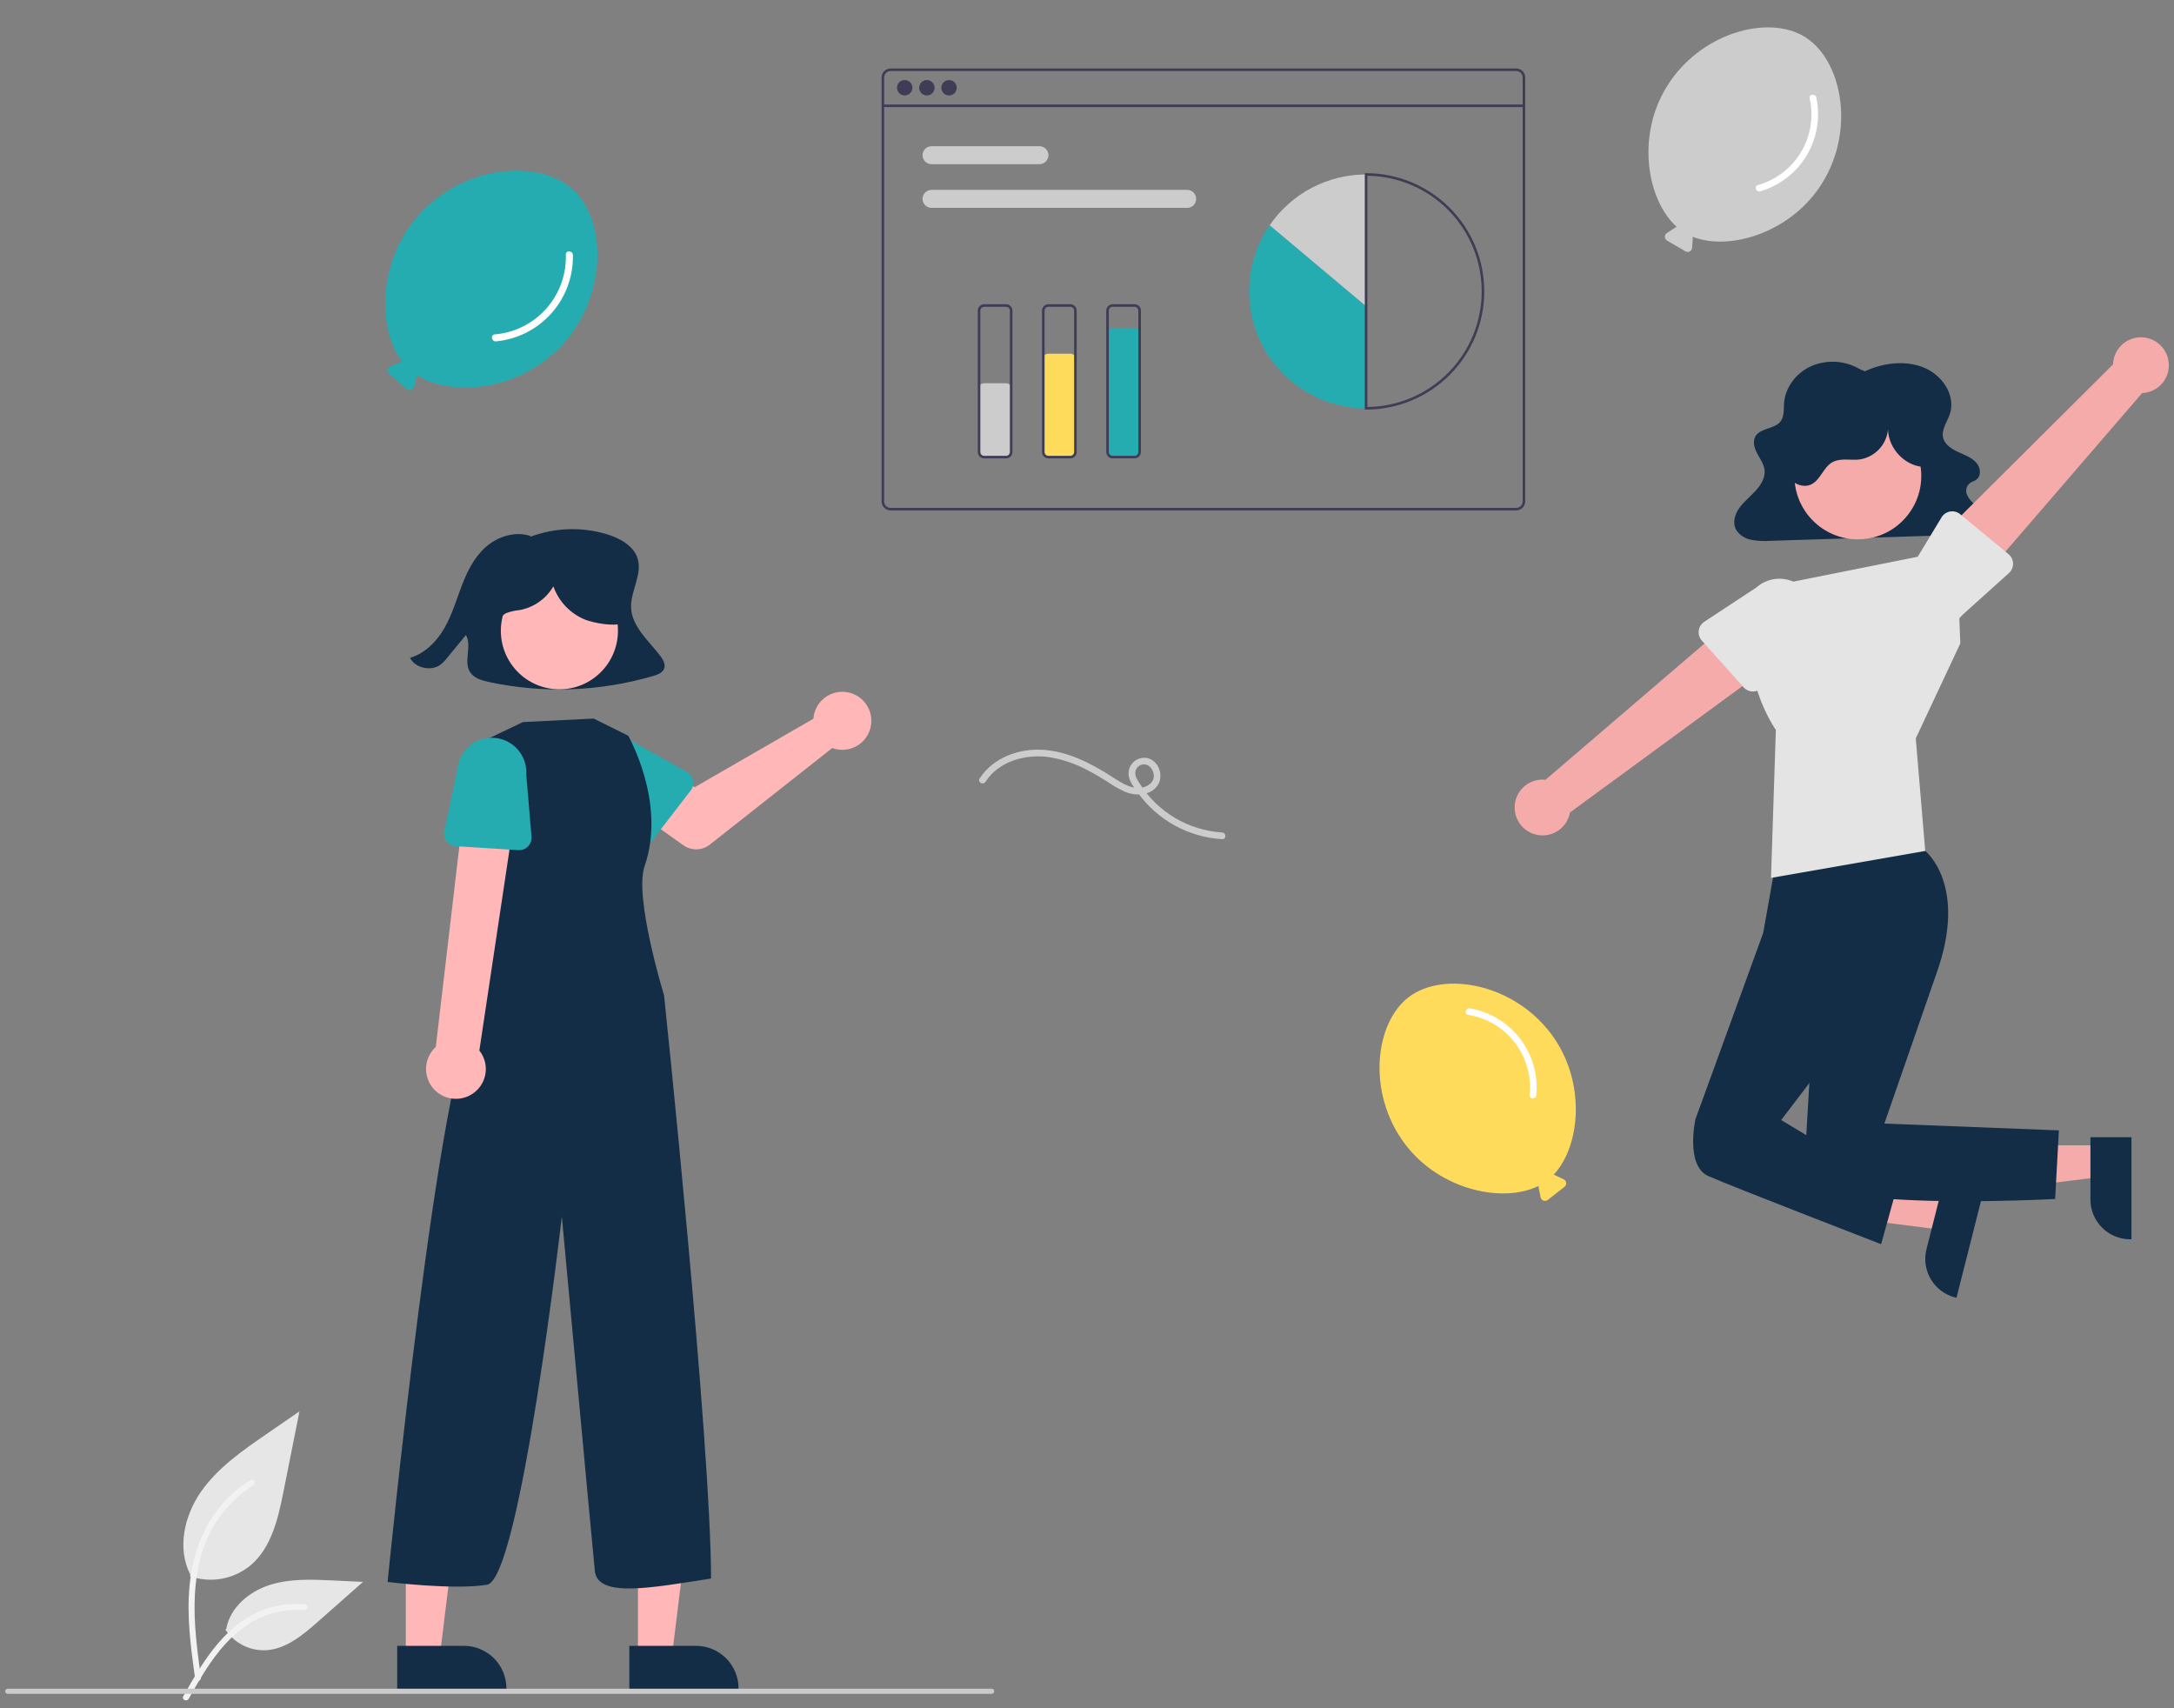 <svg width="210" height="165" viewBox="0 0 210 165" fill="none" xmlns="http://www.w3.org/2000/svg">
<rect x="0" y="0" width="210" height="165" fill="#808080" stroke="none"/>
<g clip-path="url(#clip0_256_1736)">
<path d="M63.762 63.328C62.644 61.879 61.063 60.538 60.963 58.749C60.871 57.109 62.094 55.481 61.579 53.912C61.182 52.705 59.874 51.977 58.595 51.592C56.148 50.864 53.528 50.965 51.144 51.879L51.273 51.787C49.818 51.269 48.117 51.804 46.971 52.795C45.826 53.787 45.146 55.161 44.618 56.538C44.09 57.914 43.681 59.342 42.947 60.633C42.213 61.923 41.09 63.097 39.607 63.543C40.104 64.533 41.655 64.873 42.565 64.191C42.797 64.002 43.006 63.786 43.187 63.547C43.794 62.81 44.4 62.072 45.007 61.334C45.631 62.444 44.699 63.977 45.466 65.005C45.862 65.535 46.585 65.736 47.256 65.881C52.502 67 57.944 66.798 63.093 65.293C63.507 65.171 63.964 65.004 64.135 64.629C64.334 64.197 64.056 63.709 63.762 63.328Z" fill="#132D46"/>
<path d="M78.638 68.983C78.605 69.127 78.584 69.274 78.574 69.421L67.107 76.036L64.32 74.432L61.349 78.322L66.007 81.642C66.383 81.91 66.836 82.049 67.298 82.038C67.76 82.026 68.206 81.865 68.569 81.579L80.393 72.251C80.927 72.449 81.508 72.479 82.059 72.338C82.611 72.197 83.106 71.892 83.48 71.463C83.853 71.034 84.087 70.501 84.15 69.935C84.214 69.37 84.104 68.799 83.834 68.297C83.565 67.796 83.15 67.389 82.643 67.129C82.137 66.87 81.563 66.771 80.999 66.845C80.435 66.92 79.907 67.164 79.485 67.546C79.063 67.928 78.768 68.429 78.638 68.983Z" fill="#FFB7B7"/>
<path d="M66.725 76.35L63.018 81.153C62.913 81.29 62.779 81.402 62.627 81.482C62.474 81.563 62.306 81.609 62.133 81.618C61.961 81.628 61.788 81.6 61.628 81.537C61.467 81.474 61.322 81.377 61.202 81.252L57.007 76.896C56.31 76.352 55.858 75.555 55.749 74.678C55.639 73.802 55.882 72.918 56.424 72.22C56.966 71.522 57.762 71.068 58.638 70.957C59.514 70.845 60.399 71.085 61.098 71.625L66.36 74.568C66.511 74.652 66.641 74.768 66.743 74.907C66.845 75.046 66.916 75.206 66.95 75.375C66.985 75.544 66.983 75.719 66.944 75.887C66.905 76.055 66.83 76.213 66.725 76.35Z" fill="#24ACB1"/>
<path d="M61.624 160.04L64.897 160.04L66.453 147.417L61.623 147.417L61.624 160.04Z" fill="#FFB7B7"/>
<path d="M60.789 158.972L67.234 158.971H67.234C68.323 158.972 69.368 159.404 70.138 160.174C70.908 160.945 71.341 161.989 71.341 163.079V163.212L60.789 163.212L60.789 158.972Z" fill="#132D46"/>
<path d="M39.201 160.04L42.474 160.04L44.03 147.417L39.2 147.417L39.201 160.04Z" fill="#FFB7B7"/>
<path d="M38.366 158.972L44.811 158.971H44.811C45.9 158.972 46.945 159.404 47.715 160.174C48.486 160.945 48.918 161.989 48.918 163.079V163.212L38.366 163.212L38.366 158.972Z" fill="#132D46"/>
<path d="M59.658 61.544C59.999 58.438 57.758 55.645 54.653 55.304C51.548 54.964 48.755 57.204 48.414 60.309C48.073 63.414 50.314 66.207 53.419 66.548C56.524 66.889 59.317 64.648 59.658 61.544Z" fill="#FFB7B7"/>
<path d="M57.345 69.405L60.677 71.056C60.677 71.056 64.4 77.525 62.265 83.665C61.228 86.646 64.147 96.147 64.147 96.147C64.147 96.147 68.671 139.187 68.685 152.471C63.066 153.335 57.727 154.403 57.46 151.733C57.193 149.064 54.271 117.502 54.271 117.502C54.271 117.502 50.253 152.534 47.049 153.068C43.846 153.602 37.44 152.801 37.44 152.801C37.44 152.801 42.526 101.486 45.996 98.283L46.53 95.614L46.516 71.653L50.514 69.745L57.345 69.405Z" fill="#132D46"/>
<path d="M45.426 105.78C45.795 105.581 46.115 105.303 46.365 104.966C46.614 104.629 46.787 104.242 46.871 103.831C46.955 103.42 46.947 102.996 46.85 102.589C46.752 102.181 46.566 101.8 46.304 101.472L50.179 75.643L45.117 75.4L42.096 101.122C41.574 101.597 41.245 102.247 41.17 102.949C41.096 103.651 41.282 104.356 41.692 104.93C42.102 105.504 42.709 105.908 43.397 106.065C44.086 106.221 44.807 106.12 45.426 105.78Z" fill="#FFB7B7"/>
<path d="M50.069 82.115L44.015 81.732C43.842 81.721 43.675 81.674 43.522 81.592C43.37 81.51 43.238 81.397 43.133 81.259C43.029 81.122 42.956 80.963 42.918 80.795C42.88 80.626 42.88 80.452 42.916 80.283L44.177 74.368C44.238 73.486 44.645 72.665 45.31 72.084C45.975 71.503 46.844 71.209 47.725 71.267C48.607 71.326 49.429 71.731 50.012 72.395C50.595 73.058 50.891 73.926 50.835 74.808L51.342 80.815C51.356 80.987 51.334 81.16 51.275 81.323C51.217 81.485 51.124 81.633 51.003 81.756C50.883 81.879 50.737 81.975 50.575 82.037C50.414 82.099 50.242 82.125 50.069 82.115Z" fill="#24ACB1"/>
<path d="M59.964 57.25C59.744 56.25 59.028 55.422 58.203 54.815C56.844 53.815 55.177 53.323 53.492 53.426C51.807 53.528 50.212 54.218 48.984 55.376C48.298 55.982 47.803 56.775 47.56 57.658C47.444 58.099 47.438 58.562 47.542 59.006C47.646 59.45 47.857 59.862 48.157 60.206L48.27 60.277C48.167 59.843 48.505 59.408 48.908 59.217C49.328 59.063 49.765 58.965 50.21 58.925C50.884 58.797 51.522 58.527 52.081 58.132C52.641 57.737 53.11 57.227 53.455 56.635C53.711 57.363 54.12 58.028 54.655 58.585C55.189 59.142 55.837 59.578 56.554 59.864C57.301 60.156 59.354 60.558 60.066 60.187C60.974 59.714 60.184 58.25 59.964 57.25Z" fill="#132D46"/>
<path d="M18.349 152.243C19.327 152.587 20.378 152.673 21.399 152.493C22.421 152.313 23.379 151.873 24.181 151.215C26.224 149.501 26.865 146.677 27.386 144.061L28.927 136.324L25.7 138.546C23.379 140.144 21.006 141.794 19.399 144.108C17.792 146.423 17.091 149.583 18.382 152.087" fill="#E6E6E6"/>
<path d="M18.847 162.148C18.441 159.189 18.023 156.191 18.308 153.2C18.561 150.544 19.372 147.95 21.022 145.822C21.898 144.695 22.963 143.729 24.171 142.968C24.486 142.77 24.776 143.268 24.462 143.466C22.372 144.787 20.756 146.737 19.846 149.035C18.841 151.591 18.68 154.377 18.853 157.092C18.958 158.734 19.18 160.365 19.403 161.995C19.421 162.068 19.41 162.146 19.372 162.212C19.335 162.278 19.274 162.327 19.202 162.35C19.128 162.369 19.049 162.359 18.983 162.322C18.916 162.284 18.868 162.221 18.847 162.148L18.847 162.148Z" fill="#F2F2F2"/>
<path d="M21.77 157.4C22.19 158.038 22.767 158.557 23.446 158.907C24.124 159.258 24.881 159.427 25.645 159.4C27.606 159.307 29.241 157.938 30.713 156.639L35.066 152.795L32.185 152.657C30.113 152.558 27.988 152.465 26.014 153.104C24.041 153.744 22.221 155.281 21.86 157.324" fill="#E6E6E6"/>
<path d="M17.699 163.849C19.655 160.389 21.923 156.544 25.976 155.315C27.103 154.974 28.285 154.852 29.457 154.955C29.827 154.987 29.735 155.557 29.366 155.525C27.4 155.362 25.438 155.881 23.81 156.995C22.244 158.061 21.024 159.544 19.992 161.115C19.359 162.078 18.793 163.082 18.227 164.085C18.046 164.405 17.516 164.174 17.699 163.849Z" fill="#F2F2F2"/>
<path d="M149.844 99.88C146.175 94.969 139.458 93.784 136.121 96.278C132.783 98.772 132.017 105.549 135.686 110.46C139.083 115.005 145.237 116.245 148.627 114.542C148.616 114.595 148.615 114.65 148.625 114.703L148.816 115.648C148.83 115.72 148.863 115.787 148.911 115.843C148.959 115.899 149.02 115.942 149.089 115.967C149.158 115.993 149.232 116 149.305 115.989C149.377 115.977 149.446 115.948 149.504 115.902L151.122 114.638C151.18 114.593 151.225 114.534 151.254 114.466C151.282 114.398 151.293 114.324 151.285 114.251C151.277 114.178 151.25 114.109 151.208 114.049C151.165 113.989 151.108 113.941 151.042 113.909L150.171 113.495C150.141 113.481 150.108 113.471 150.075 113.465C152.688 110.703 153.248 104.436 149.844 99.88Z" fill="#FFDB5C"/>
<path d="M141.818 98.026C143.613 98.311 145.23 99.275 146.335 100.718C147.441 102.161 147.95 103.973 147.758 105.78C147.718 106.194 148.365 106.191 148.404 105.78C148.589 103.832 148.031 101.886 146.841 100.332C145.652 98.779 143.919 97.732 141.99 97.403C141.583 97.334 141.408 97.957 141.818 98.026Z" fill="white"/>
<path d="M176.048 17.638C179.257 12.414 177.877 5.735 174.327 3.555C170.777 1.375 164.196 3.165 160.988 8.389C158.018 13.224 159.139 19.401 161.974 21.922C161.92 21.931 161.869 21.951 161.823 21.98L161.015 22.506C160.954 22.547 160.904 22.602 160.869 22.667C160.835 22.732 160.818 22.804 160.82 22.878C160.822 22.951 160.842 23.023 160.88 23.086C160.917 23.15 160.97 23.202 161.033 23.239L162.806 24.276C162.869 24.314 162.941 24.334 163.015 24.335C163.088 24.337 163.161 24.32 163.226 24.285C163.291 24.251 163.346 24.2 163.385 24.139C163.425 24.077 163.449 24.006 163.454 23.933L163.517 22.971C163.518 22.937 163.516 22.904 163.509 22.871C167.041 24.278 173.072 22.484 176.048 17.638Z" fill="#CCCCCC"/>
<path d="M174.807 9.494C175.205 11.268 174.907 13.126 173.974 14.686C173.042 16.246 171.546 17.389 169.795 17.878C169.396 17.994 169.637 18.594 170.034 18.479C171.913 17.931 173.515 16.694 174.519 15.014C175.524 13.335 175.856 11.338 175.45 9.424C175.364 9.02 174.72 9.087 174.807 9.494Z" fill="white"/>
<path d="M54.332 33.292C58.702 28.501 58.594 21.287 55.338 18.317C52.082 15.348 44.889 15.902 40.519 20.694C36.474 25.128 36.413 31.769 38.858 34.951C38.8 34.95 38.743 34.96 38.69 34.981L37.746 35.368C37.675 35.397 37.611 35.444 37.563 35.505C37.514 35.566 37.482 35.638 37.47 35.715C37.457 35.792 37.464 35.87 37.49 35.943C37.517 36.017 37.561 36.082 37.62 36.133L39.255 37.562C39.314 37.613 39.385 37.648 39.461 37.665C39.537 37.681 39.616 37.677 39.69 37.654C39.764 37.631 39.831 37.59 39.885 37.534C39.939 37.478 39.977 37.409 39.997 37.333L40.253 36.346C40.262 36.312 40.266 36.276 40.266 36.241C43.656 38.404 50.278 37.737 54.332 33.292Z" fill="#24ACB1"/>
<path d="M54.658 24.584C54.72 26.506 54.042 28.378 52.763 29.814C51.484 31.25 49.703 32.14 47.787 32.301C47.349 32.342 47.481 33.014 47.916 32.972C49.977 32.776 51.887 31.808 53.264 30.263C54.641 28.717 55.383 26.708 55.34 24.638C55.331 24.202 54.649 24.144 54.658 24.584Z" fill="white"/>
<path d="M118.055 80.409C116.45 80.308 114.892 79.828 113.509 79.009C112.126 78.189 110.957 77.054 110.097 75.695C109.856 75.31 109.542 74.887 109.709 74.413C109.767 74.231 109.885 74.075 110.043 73.969C110.202 73.863 110.392 73.814 110.582 73.83C111.074 73.889 111.391 74.371 111.452 74.831C111.521 75.354 111.152 75.765 110.696 75.959C109.584 76.434 108.461 75.7 107.554 75.115C105.489 73.781 103.217 72.574 100.715 72.422C98.399 72.281 95.916 73.189 94.628 75.197C94.403 75.549 94.963 75.873 95.187 75.524C96.464 73.532 99.046 72.817 101.291 73.125C102.629 73.336 103.921 73.775 105.111 74.422C105.728 74.742 106.327 75.097 106.913 75.47C107.471 75.86 108.063 76.199 108.681 76.483C109.711 76.907 111.075 76.874 111.795 75.899C112.467 74.99 111.948 73.476 110.825 73.22C110.578 73.171 110.324 73.185 110.084 73.259C109.844 73.333 109.626 73.465 109.45 73.644C109.273 73.823 109.144 74.043 109.074 74.284C109.004 74.525 108.994 74.78 109.047 75.026C109.159 75.561 109.562 76.085 109.874 76.523C110.812 77.842 112.034 78.934 113.449 79.719C114.865 80.503 116.439 80.96 118.055 81.055C118.47 81.076 118.469 80.429 118.055 80.409Z" fill="#CCCCCC"/>
<path d="M180.153 35.859C181.923 35.035 184.097 34.765 185.898 35.531C187.7 36.296 188.928 38.258 188.345 39.993C188.081 40.781 187.48 41.554 187.714 42.349C187.894 42.961 188.524 43.365 189.141 43.652C189.759 43.94 190.435 44.181 190.882 44.666C191.329 45.15 191.422 45.984 190.864 46.36C190.68 46.483 190.45 46.542 190.272 46.672C190.12 46.796 190.01 46.964 189.958 47.153C189.906 47.341 189.914 47.542 189.981 47.726C190.13 48.096 190.376 48.419 190.693 48.661C191.326 49.208 192.164 49.833 191.967 50.609C191.894 50.816 191.772 51.003 191.611 51.153C191.451 51.303 191.257 51.413 191.045 51.472C190.605 51.599 190.149 51.659 189.691 51.65L170.991 52.239C170.374 52.286 169.753 52.251 169.145 52.136C168.849 52.082 168.568 51.968 168.318 51.8C168.069 51.633 167.857 51.416 167.695 51.162C167.337 50.499 167.572 49.683 168.014 49.064C168.456 48.445 169.082 47.957 169.599 47.388C170.117 46.82 170.54 46.111 170.449 45.376C170.376 44.788 169.988 44.28 169.709 43.745C169.431 43.211 169.269 42.544 169.63 42.052C170.138 41.359 171.358 41.422 171.935 40.777C172.371 40.29 172.287 39.589 172.331 38.96C172.435 37.45 173.481 36.023 174.97 35.36C175.727 35.035 176.55 34.895 177.372 34.951C178.195 35.007 178.991 35.258 179.698 35.682L180.153 35.859Z" fill="#132D46"/>
<path d="M202.927 110.622V113.681L191.131 115.136L191.131 110.622L202.927 110.622Z" fill="#F6ABAB"/>
<path d="M205.891 109.843L205.891 119.703H205.766C204.748 119.703 203.772 119.299 203.052 118.579C202.333 117.859 201.928 116.883 201.928 115.865V115.865L201.928 109.842L205.891 109.843Z" fill="#132D46"/>
<path d="M188.345 115.825L187.594 118.789L175.802 117.304L176.91 112.929L188.345 115.825Z" fill="#F6ABAB"/>
<path d="M191.41 115.796L188.989 125.355L188.868 125.324C187.882 125.075 187.035 124.443 186.514 123.568C185.993 122.694 185.84 121.648 186.09 120.662L187.569 114.823L191.41 115.796Z" fill="#132D46"/>
<path d="M185.334 81.53L185.97 82.193C185.97 82.193 190.127 85.452 187.052 94.037L182.022 108.527L198.881 109.184L198.52 115.806C198.52 115.806 174.07 117.166 174.284 113.136C174.498 109.107 175.4 94.187 175.4 94.187L170.32 90.108L171.545 83.208L185.334 81.53Z" fill="#132D46"/>
<path d="M172.273 88.106L170.32 90.108L163.772 108.109C163.772 108.109 162.774 112.599 165.019 113.597C167.264 114.595 181.709 120.176 181.709 120.176L183.184 114.867L172.054 108.187L177.242 101.374L178.022 90.637L172.273 88.106Z" fill="#132D46"/>
<path d="M172.377 56.35L188.999 53.026L189.36 62.145L185.055 71.322L185.97 82.193L171.073 84.796L171.54 70.502C171.54 70.502 167.539 64.858 169.896 59.169L172.377 56.35Z" fill="#E4E4E4"/>
<path d="M209.441 34.716C209.525 35.099 209.523 35.496 209.437 35.878C209.35 36.26 209.181 36.618 208.941 36.928C208.701 37.237 208.396 37.491 208.047 37.67C207.699 37.849 207.315 37.949 206.924 37.964L190.985 56.447L187.279 51.95L204.112 35.196C204.131 34.536 204.391 33.907 204.843 33.426C205.294 32.946 205.907 32.648 206.564 32.589C207.221 32.53 207.877 32.714 208.407 33.106C208.937 33.498 209.305 34.071 209.441 34.716Z" fill="#F6ABAB"/>
<path d="M194.455 54.43C194.458 54.603 194.425 54.774 194.356 54.933C194.288 55.091 194.186 55.233 194.058 55.349L189.576 59.383C189.013 60.064 188.203 60.494 187.324 60.579C186.445 60.664 185.568 60.397 184.885 59.837C184.203 59.276 183.77 58.468 183.683 57.589C183.595 56.709 183.86 55.832 184.418 55.148L187.547 49.969C187.636 49.821 187.756 49.695 187.899 49.597C188.042 49.5 188.204 49.435 188.374 49.406C188.544 49.377 188.719 49.385 188.885 49.43C189.052 49.474 189.207 49.554 189.341 49.664L194.019 53.53C194.152 53.639 194.26 53.777 194.335 53.932C194.41 54.088 194.451 54.258 194.455 54.43Z" fill="#E4E4E4"/>
<path d="M146.314 78.153C146.289 77.762 146.35 77.37 146.493 77.005C146.636 76.641 146.857 76.312 147.141 76.042C147.424 75.772 147.764 75.567 148.135 75.442C148.507 75.317 148.901 75.276 149.29 75.32L167.822 59.438L170.812 64.44L151.655 78.479C151.537 79.128 151.186 79.711 150.667 80.118C150.148 80.526 149.498 80.728 148.84 80.688C148.181 80.648 147.561 80.368 147.095 79.9C146.63 79.433 146.352 78.811 146.314 78.153Z" fill="#F6ABAB"/>
<path d="M164.089 60.911C164.111 60.74 164.17 60.575 164.262 60.429C164.353 60.282 164.475 60.157 164.62 60.063L169.656 56.746C170.315 56.157 171.18 55.853 172.062 55.901C172.944 55.949 173.771 56.345 174.362 57.002C174.952 57.658 175.259 58.523 175.213 59.405C175.168 60.287 174.775 61.115 174.119 61.708L170.249 66.358C170.139 66.491 170.001 66.598 169.845 66.673C169.69 66.747 169.52 66.788 169.347 66.791C169.175 66.794 169.003 66.76 168.845 66.691C168.687 66.621 168.545 66.519 168.43 66.39L164.385 61.867C164.27 61.738 164.184 61.586 164.133 61.421C164.082 61.256 164.067 61.082 164.089 60.911Z" fill="#E4E4E4"/>
<path d="M179.461 52.094C182.845 52.094 185.588 49.352 185.588 45.968C185.588 42.584 182.845 39.841 179.461 39.841C176.078 39.841 173.335 42.584 173.335 45.968C173.335 49.352 176.078 52.094 179.461 52.094Z" fill="#F6ABAB"/>
<path d="M185.729 45.097C183.795 44.941 182.188 43.009 182.389 41.078C182.412 41.874 182.142 42.65 181.629 43.259C181.117 43.869 180.398 44.268 179.61 44.382C178.723 44.48 177.75 44.212 176.977 44.659C176.122 45.155 175.848 46.359 174.957 46.788C174.096 47.202 173.002 46.637 172.576 45.782C172.151 44.926 172.255 43.898 172.537 42.985C172.939 41.683 173.671 40.508 174.663 39.573C175.654 38.638 176.87 37.975 178.193 37.649C179.516 37.323 180.901 37.345 182.213 37.713C183.525 38.081 184.719 38.782 185.68 39.749C186.494 40.567 187.14 41.61 187.244 42.759C187.349 43.908 186.816 45.155 185.784 45.671L185.729 45.097Z" fill="#132D46"/>
<path d="M95.787 163.61H0.749C0.683 163.61 0.62 163.584 0.573 163.537C0.526 163.49 0.5 163.427 0.5 163.361C0.5 163.295 0.526 163.231 0.573 163.184C0.62 163.138 0.683 163.111 0.749 163.111H95.787C95.854 163.111 95.917 163.138 95.964 163.184C96.011 163.231 96.037 163.295 96.037 163.361C96.037 163.427 96.011 163.49 95.964 163.537C95.917 163.584 95.854 163.61 95.787 163.61Z" fill="#CACACA"/>
<path d="M146.46 6.614H86.027C85.797 6.614 85.576 6.706 85.413 6.869C85.25 7.031 85.159 7.252 85.158 7.483V48.434C85.159 48.664 85.25 48.885 85.413 49.047C85.576 49.21 85.797 49.302 86.027 49.302H146.46C146.691 49.302 146.912 49.21 147.074 49.047C147.237 48.885 147.329 48.664 147.329 48.434V7.483C147.329 7.252 147.237 7.031 147.074 6.869C146.912 6.706 146.691 6.614 146.46 6.614ZM147.081 48.434C147.081 48.598 147.015 48.756 146.899 48.872C146.783 48.989 146.625 49.054 146.46 49.054H86.027C85.862 49.054 85.704 48.989 85.588 48.872C85.472 48.756 85.406 48.598 85.406 48.434V7.483C85.406 7.318 85.472 7.16 85.588 7.044C85.704 6.928 85.862 6.862 86.027 6.862H146.46C146.625 6.862 146.783 6.928 146.899 7.044C147.015 7.16 147.081 7.318 147.081 7.483V48.434Z" fill="#3F3D56"/>
<path d="M147.206 10.094H85.283V10.342H147.206V10.094Z" fill="#3F3D56"/>
<path d="M87.392 9.22C87.803 9.22 88.137 8.887 88.137 8.475C88.137 8.064 87.803 7.731 87.392 7.731C86.981 7.731 86.648 8.064 86.648 8.475C86.648 8.887 86.981 9.22 87.392 9.22Z" fill="#3F3D56"/>
<path d="M89.533 9.22C89.944 9.22 90.277 8.887 90.277 8.475C90.277 8.064 89.944 7.731 89.533 7.731C89.121 7.731 88.788 8.064 88.788 8.475C88.788 8.887 89.121 9.22 89.533 9.22Z" fill="#3F3D56"/>
<path d="M91.673 9.22C92.085 9.22 92.418 8.887 92.418 8.475C92.418 8.064 92.085 7.731 91.673 7.731C91.262 7.731 90.929 8.064 90.929 8.475C90.929 8.887 91.262 9.22 91.673 9.22Z" fill="#3F3D56"/>
<path d="M100.406 15.859H89.982C89.751 15.859 89.53 15.767 89.368 15.604C89.205 15.442 89.113 15.221 89.113 14.99C89.113 14.76 89.205 14.539 89.368 14.376C89.53 14.213 89.751 14.122 89.982 14.122H100.406C100.636 14.122 100.857 14.213 101.02 14.376C101.183 14.539 101.274 14.76 101.274 14.99C101.274 15.221 101.183 15.442 101.02 15.604C100.857 15.767 100.636 15.859 100.406 15.859Z" fill="#CCCCCC"/>
<path d="M114.676 20.078H89.982C89.751 20.078 89.53 19.986 89.368 19.824C89.205 19.661 89.113 19.44 89.113 19.209C89.113 18.979 89.205 18.758 89.368 18.595C89.53 18.432 89.751 18.341 89.982 18.341H114.676C114.907 18.341 115.128 18.432 115.291 18.595C115.453 18.758 115.545 18.979 115.545 19.209C115.545 19.44 115.453 19.661 115.291 19.824C115.128 19.986 114.907 20.078 114.676 20.078Z" fill="#CCCCCC"/>
<path d="M122.646 21.756C121.482 23.452 120.804 25.434 120.685 27.487C120.565 29.54 121.008 31.587 121.967 33.407C122.925 35.226 124.362 36.749 126.123 37.812C127.884 38.875 129.901 39.437 131.958 39.437V29.579L122.646 21.756Z" fill="#24ACB1"/>
<path d="M131.957 16.852C130.123 16.851 128.317 17.297 126.694 18.151C125.071 19.006 123.682 20.243 122.645 21.756L131.957 29.579V16.852Z" fill="#CCCCCC"/>
<path d="M131.958 39.561H131.834V16.727H131.958C134.986 16.727 137.89 17.93 140.031 20.071C142.172 22.212 143.375 25.116 143.375 28.144C143.375 31.172 142.172 34.076 140.031 36.217C137.89 38.358 134.986 39.561 131.958 39.561ZM132.082 16.976V39.312C135.023 39.279 137.832 38.088 139.899 35.997C141.967 33.907 143.127 31.085 143.127 28.144C143.127 25.204 141.967 22.382 139.899 20.291C137.832 18.2 135.023 17.009 132.082 16.976Z" fill="#3F3D56"/>
<path d="M97.179 44.214H95.069C94.921 44.214 94.779 44.155 94.674 44.05C94.57 43.946 94.511 43.804 94.511 43.656V37.575C94.511 37.427 94.57 37.285 94.674 37.181C94.779 37.076 94.921 37.017 95.069 37.017H97.179C97.327 37.017 97.469 37.076 97.573 37.181C97.678 37.285 97.737 37.427 97.737 37.575V43.656C97.737 43.804 97.678 43.946 97.573 44.05C97.469 44.155 97.327 44.214 97.179 44.214Z" fill="#CCCCCC"/>
<path d="M103.384 44.214H101.274C101.126 44.214 100.984 44.155 100.88 44.05C100.775 43.946 100.716 43.804 100.716 43.656V34.721C100.716 34.573 100.775 34.431 100.88 34.326C100.984 34.222 101.126 34.163 101.274 34.163H103.384C103.532 34.163 103.674 34.222 103.779 34.326C103.883 34.431 103.942 34.573 103.942 34.721V43.656C103.942 43.804 103.883 43.946 103.779 44.05C103.674 44.155 103.532 44.214 103.384 44.214Z" fill="#FFDB5C"/>
<path d="M109.589 44.214H107.479C107.331 44.214 107.189 44.155 107.085 44.05C106.98 43.946 106.921 43.804 106.921 43.656V32.239C106.921 32.091 106.98 31.949 107.085 31.845C107.189 31.74 107.331 31.681 107.479 31.681H109.589C109.737 31.681 109.879 31.74 109.984 31.845C110.088 31.949 110.147 32.091 110.147 32.239V43.656C110.147 43.804 110.088 43.946 109.984 44.05C109.879 44.155 109.737 44.214 109.589 44.214Z" fill="#24ACB1"/>
<path d="M97.179 44.276H95.069C94.905 44.276 94.747 44.211 94.631 44.094C94.514 43.978 94.449 43.82 94.449 43.656V30.006C94.449 29.841 94.514 29.683 94.631 29.567C94.747 29.451 94.905 29.385 95.069 29.385H97.179C97.343 29.385 97.501 29.451 97.617 29.567C97.734 29.683 97.799 29.841 97.799 30.006V43.656C97.799 43.82 97.734 43.978 97.617 44.094C97.501 44.211 97.343 44.276 97.179 44.276ZM95.069 29.633C94.971 29.633 94.876 29.673 94.806 29.742C94.736 29.812 94.697 29.907 94.697 30.006V43.656C94.697 43.755 94.736 43.849 94.806 43.919C94.876 43.989 94.971 44.028 95.069 44.028H97.179C97.278 44.028 97.372 43.989 97.442 43.919C97.512 43.849 97.551 43.755 97.551 43.656V30.006C97.551 29.907 97.512 29.812 97.442 29.742C97.372 29.673 97.278 29.633 97.179 29.633H95.069Z" fill="#3F3D56"/>
<path d="M103.384 44.276H101.274C101.11 44.276 100.952 44.211 100.836 44.094C100.719 43.978 100.654 43.82 100.654 43.656V30.006C100.654 29.841 100.719 29.683 100.836 29.567C100.952 29.451 101.11 29.385 101.274 29.385H103.384C103.548 29.385 103.706 29.451 103.822 29.567C103.939 29.683 104.004 29.841 104.004 30.006V43.656C104.004 43.82 103.939 43.978 103.822 44.094C103.706 44.211 103.548 44.276 103.384 44.276ZM101.274 29.633C101.176 29.633 101.081 29.673 101.011 29.742C100.941 29.812 100.902 29.907 100.902 30.006V43.656C100.902 43.755 100.941 43.849 101.011 43.919C101.081 43.989 101.176 44.028 101.274 44.028H103.384C103.483 44.028 103.577 43.989 103.647 43.919C103.717 43.849 103.756 43.755 103.756 43.656V30.006C103.756 29.907 103.717 29.812 103.647 29.742C103.577 29.673 103.483 29.633 103.384 29.633H101.274Z" fill="#3F3D56"/>
<path d="M109.588 44.276H107.479C107.314 44.276 107.156 44.211 107.04 44.094C106.924 43.978 106.858 43.82 106.858 43.656V30.006C106.858 29.841 106.924 29.683 107.04 29.567C107.156 29.451 107.314 29.385 107.479 29.385H109.588C109.753 29.385 109.91 29.451 110.027 29.567C110.143 29.683 110.208 29.841 110.209 30.006V43.656C110.208 43.82 110.143 43.978 110.027 44.094C109.91 44.211 109.753 44.276 109.588 44.276ZM107.479 29.633C107.38 29.633 107.285 29.673 107.215 29.742C107.146 29.812 107.106 29.907 107.106 30.006V43.656C107.106 43.755 107.146 43.849 107.215 43.919C107.285 43.989 107.38 44.028 107.479 44.028H109.588C109.687 44.028 109.782 43.989 109.851 43.919C109.921 43.849 109.96 43.755 109.96 43.656V30.006C109.96 29.907 109.921 29.812 109.851 29.742C109.782 29.673 109.687 29.633 109.588 29.633H107.479Z" fill="#3F3D56"/>
</g>
<defs>
<clipPath id="clip0_256_1736">
<rect width="209" height="164.238" fill="white" transform="translate(0.5)"/>
</clipPath>
</defs>
</svg>
